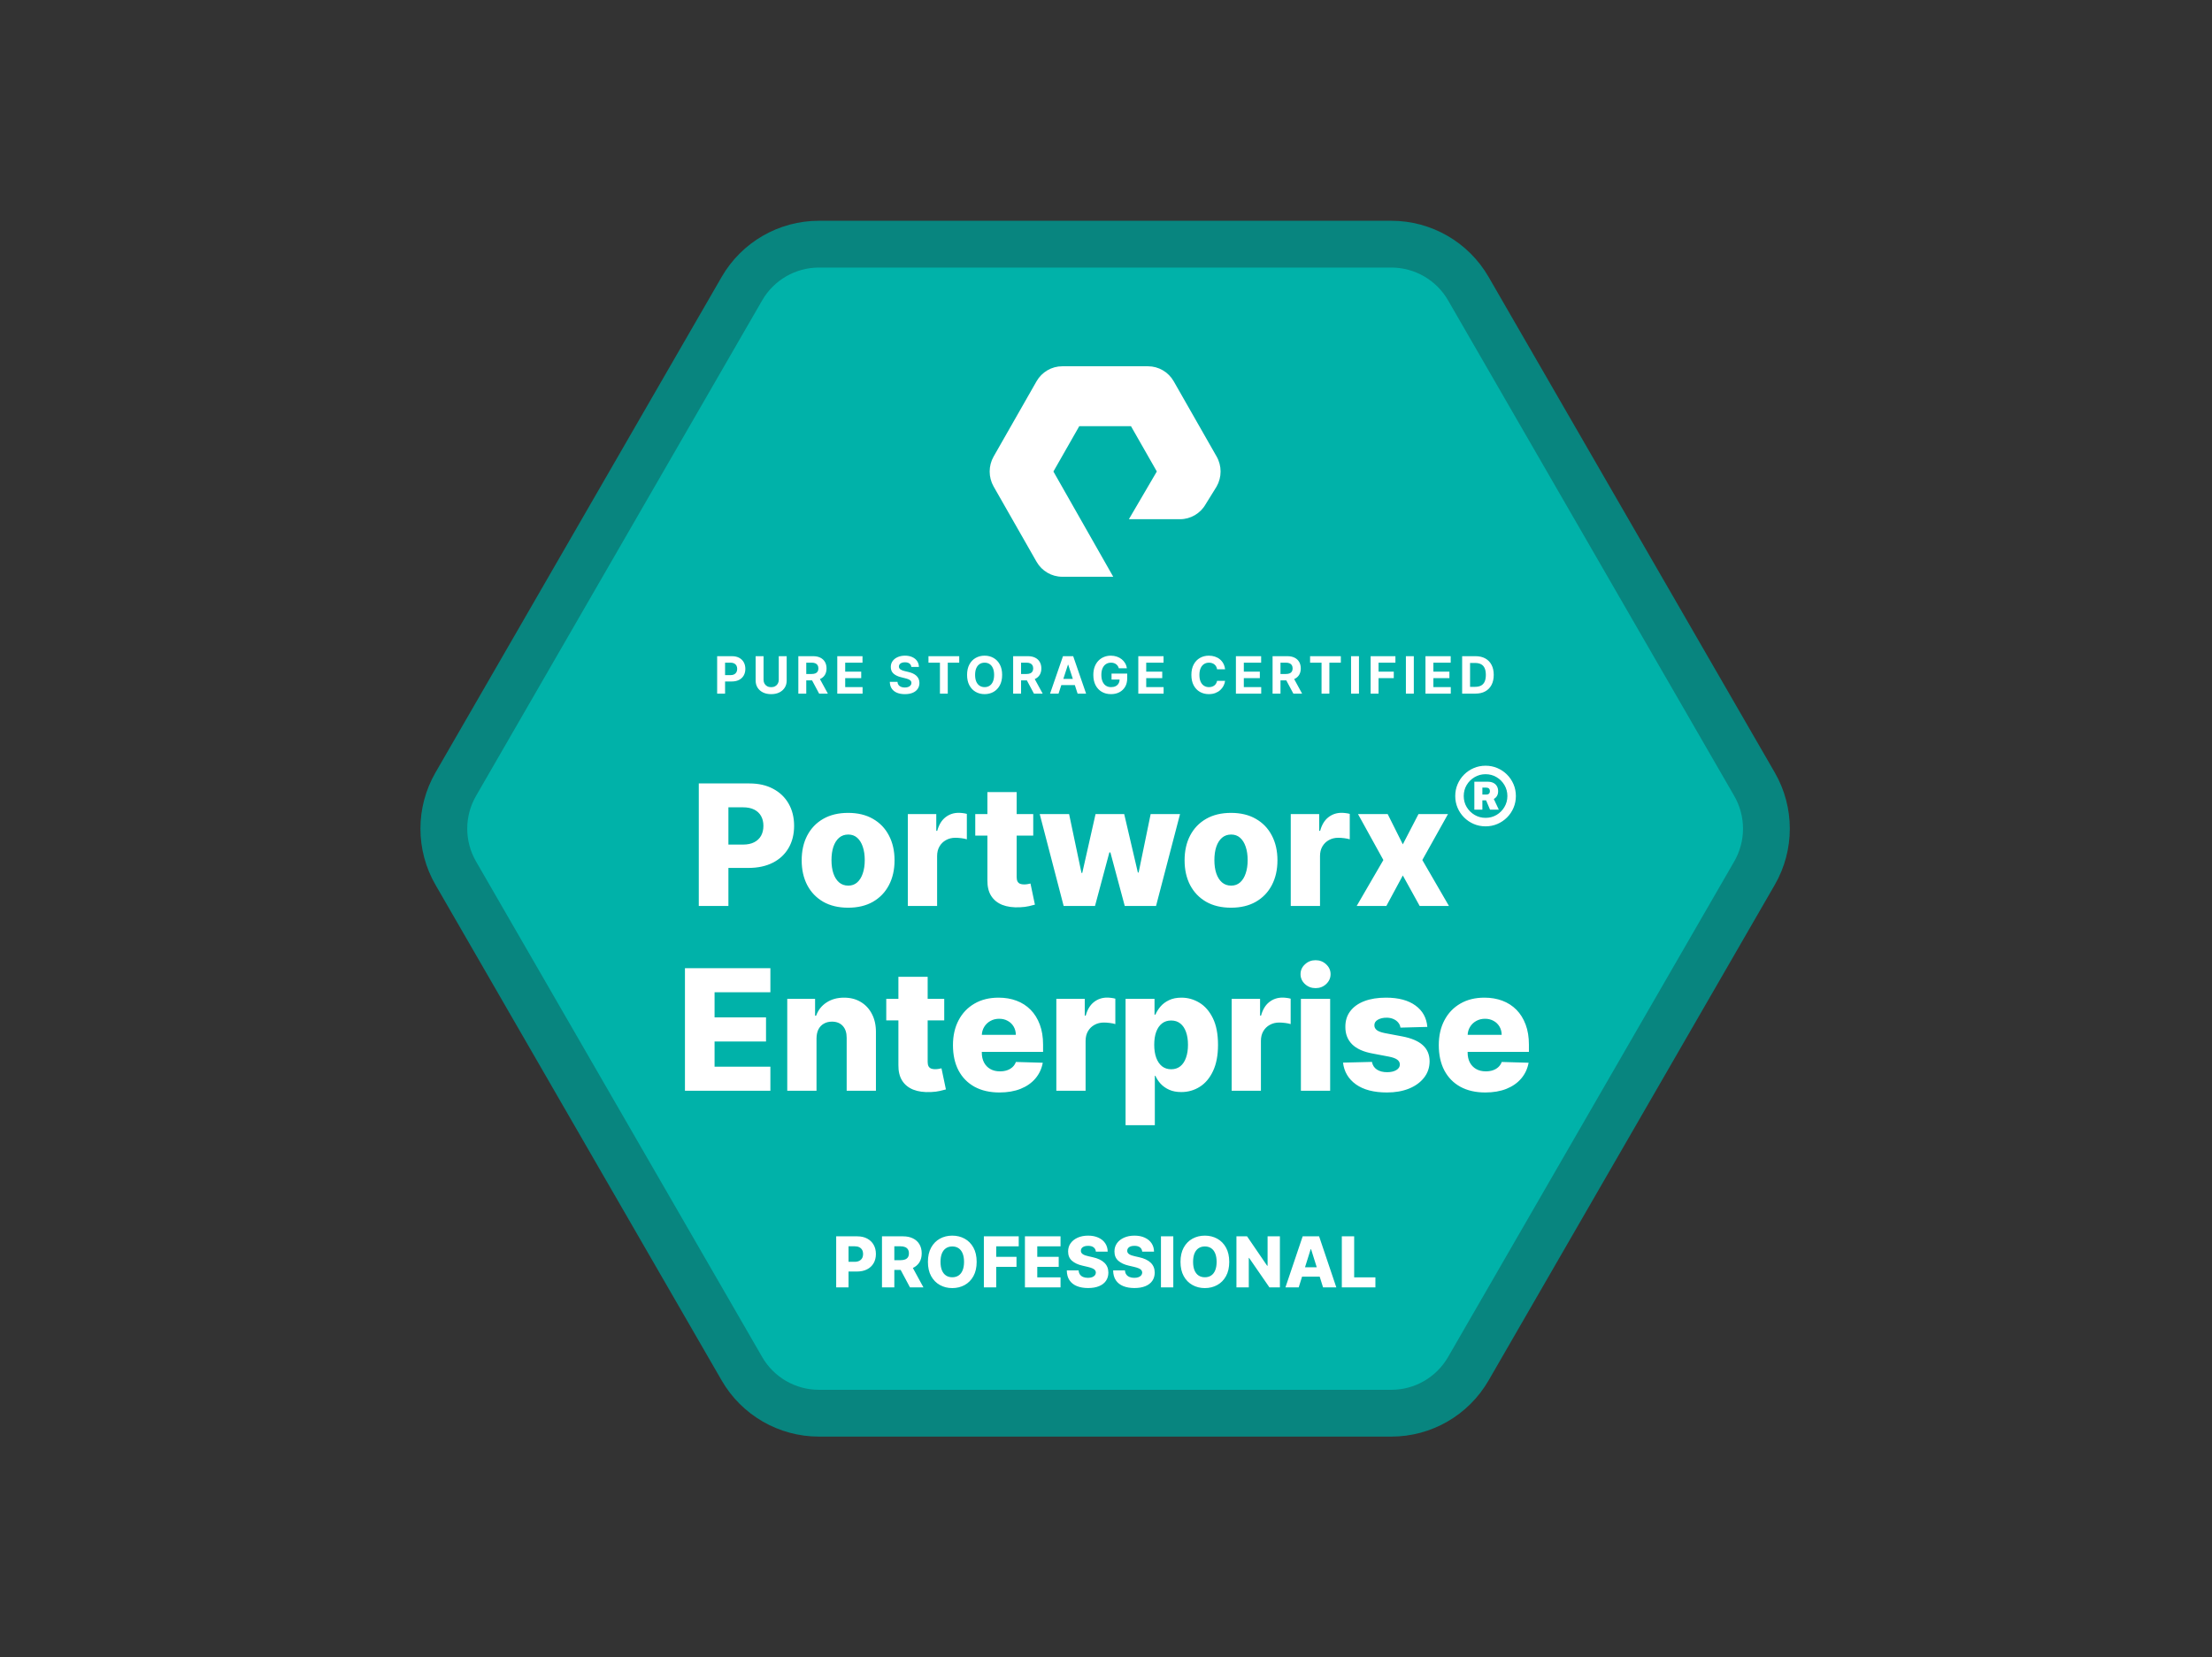 <svg width="790" height="592" viewBox="0 0 790 592" fill="none" xmlns="http://www.w3.org/2000/svg">
<rect x="0" y="0" width="790" height="592" fill="#333333" stroke="none"/>
<g clip-path="url(#clip0_377_6966)">
<g clip-path="url(#clip1_377_6966)">
<path d="M292.481 87.213L496.894 87.213C508.241 87.213 518.726 93.266 524.399 103.093L626.606 280.12C632.279 289.947 632.279 302.053 626.606 311.88L524.399 488.907C518.726 498.734 508.241 504.787 496.894 504.787L292.481 504.787C281.135 504.787 270.65 498.734 264.976 488.907L162.77 311.88C157.096 302.053 157.096 289.947 162.77 280.12L264.976 103.093C270.65 93.266 281.135 87.213 292.481 87.213Z" fill="#00B2A9" stroke="#08857F" stroke-width="16.716"/>
<path fill-rule="evenodd" clip-rule="evenodd" d="M397.585 206.011H379.355C375.59 206.011 372.081 203.958 370.199 200.661L354.861 173.77C352.985 170.47 352.985 166.372 354.861 163.077L370.199 136.184C372.081 132.885 375.587 130.831 379.355 130.831H410.023C413.788 130.831 417.295 132.885 419.179 136.184L434.513 163.077C436.393 166.372 436.393 170.47 434.513 173.77L430.547 180.172C428.701 183.41 425.192 185.459 421.428 185.459H403.172L413.153 168.409L403.921 152.227H385.455L376.219 168.421L397.585 206.011Z" fill="white"/>
<path d="M249.568 323.604V279.839H267.647C270.923 279.839 273.751 280.48 276.131 281.762C278.524 283.03 280.369 284.804 281.665 287.084C282.962 289.349 283.61 291.984 283.61 294.99C283.61 298.011 282.947 300.653 281.623 302.918C280.312 305.169 278.438 306.915 276.002 308.154C273.566 309.393 270.674 310.013 267.326 310.013H256.171V301.679H265.36C266.956 301.679 268.288 301.401 269.356 300.846C270.439 300.29 271.258 299.514 271.814 298.516C272.369 297.505 272.647 296.329 272.647 294.99C272.647 293.637 272.369 292.469 271.814 291.486C271.258 290.488 270.439 289.719 269.356 289.178C268.274 288.636 266.942 288.366 265.36 288.366H260.146V323.604H249.568ZM302.898 324.224C299.45 324.224 296.487 323.519 294.008 322.108C291.544 320.684 289.642 318.703 288.302 316.168C286.978 313.617 286.315 310.661 286.315 307.299C286.315 303.923 286.978 300.967 288.302 298.431C289.642 295.881 291.544 293.9 294.008 292.49C296.487 291.065 299.45 290.353 302.898 290.353C306.346 290.353 309.302 291.065 311.766 292.49C314.245 293.9 316.147 295.881 317.472 298.431C318.811 300.967 319.481 303.923 319.481 307.299C319.481 310.661 318.811 313.617 317.472 316.168C316.147 318.703 314.245 320.684 311.766 322.108C309.302 323.519 306.346 324.224 302.898 324.224ZM302.962 316.339C304.216 316.339 305.277 315.954 306.146 315.185C307.015 314.415 307.678 313.347 308.134 311.979C308.604 310.611 308.839 309.03 308.839 307.235C308.839 305.412 308.604 303.816 308.134 302.448C307.678 301.081 307.015 300.012 306.146 299.243C305.277 298.474 304.216 298.089 302.962 298.089C301.666 298.089 300.569 298.474 299.671 299.243C298.788 300.012 298.111 301.081 297.641 302.448C297.185 303.816 296.957 305.412 296.957 307.235C296.957 309.03 297.185 310.611 297.641 311.979C298.111 313.347 298.788 314.415 299.671 315.185C300.569 315.954 301.666 316.339 302.962 316.339ZM324.232 323.604V290.78H334.383V296.764H334.725C335.323 294.598 336.299 292.989 337.652 291.934C339.006 290.866 340.58 290.332 342.375 290.332C342.859 290.332 343.358 290.367 343.871 290.439C344.384 290.496 344.861 290.588 345.303 290.716V299.798C344.804 299.627 344.149 299.492 343.337 299.392C342.539 299.293 341.826 299.243 341.2 299.243C339.96 299.243 338.842 299.521 337.845 300.076C336.862 300.618 336.085 301.38 335.515 302.363C334.96 303.332 334.682 304.471 334.682 305.782V323.604H324.232ZM369.014 290.78V298.474H348.307V290.78H369.014ZM352.645 282.916H363.095V313.283C363.095 313.924 363.195 314.444 363.394 314.843C363.608 315.227 363.914 315.505 364.313 315.676C364.712 315.833 365.189 315.911 365.745 315.911C366.144 315.911 366.564 315.876 367.005 315.804C367.461 315.719 367.803 315.648 368.031 315.591L369.613 323.134C369.114 323.277 368.409 323.455 367.497 323.668C366.599 323.882 365.524 324.017 364.27 324.074C361.82 324.188 359.718 323.903 357.966 323.22C356.228 322.522 354.896 321.439 353.97 319.971C353.058 318.504 352.617 316.659 352.645 314.437V282.916ZM379.877 323.604L371.329 290.78H381.822L386.245 311.808H386.523L391.267 290.78H401.503L406.376 311.659H406.653L410.949 290.78H421.441L412.872 323.604H401.696L396.567 304.478H396.204L391.075 323.604H379.877ZM439.65 324.224C436.202 324.224 433.239 323.519 430.76 322.108C428.296 320.684 426.394 318.703 425.055 316.168C423.73 313.617 423.067 310.661 423.067 307.299C423.067 303.923 423.73 300.967 425.055 298.431C426.394 295.881 428.296 293.9 430.76 292.49C433.239 291.065 436.202 290.353 439.65 290.353C443.098 290.353 446.054 291.065 448.518 292.49C450.997 293.9 452.899 295.881 454.224 298.431C455.563 300.967 456.233 303.923 456.233 307.299C456.233 310.661 455.563 313.617 454.224 316.168C452.899 318.703 450.997 320.684 448.518 322.108C446.054 323.519 443.098 324.224 439.65 324.224ZM439.714 316.339C440.968 316.339 442.029 315.954 442.898 315.185C443.767 314.415 444.43 313.347 444.886 311.979C445.356 310.611 445.591 309.03 445.591 307.235C445.591 305.412 445.356 303.816 444.886 302.448C444.43 301.081 443.767 300.012 442.898 299.243C442.029 298.474 440.968 298.089 439.714 298.089C438.418 298.089 437.321 298.474 436.423 299.243C435.54 300.012 434.863 301.081 434.393 302.448C433.937 303.816 433.709 305.412 433.709 307.235C433.709 309.03 433.937 310.611 434.393 311.979C434.863 313.347 435.54 314.415 436.423 315.185C437.321 315.954 438.418 316.339 439.714 316.339ZM460.984 323.604V290.78H471.135V296.764H471.477C472.075 294.598 473.051 292.989 474.404 291.934C475.758 290.866 477.332 290.332 479.127 290.332C479.611 290.332 480.11 290.367 480.623 290.439C481.136 290.496 481.613 290.588 482.055 290.716V299.798C481.556 299.627 480.901 299.492 480.089 299.392C479.291 299.293 478.579 299.243 477.952 299.243C476.712 299.243 475.594 299.521 474.597 300.076C473.614 300.618 472.837 301.38 472.267 302.363C471.712 303.332 471.434 304.471 471.434 305.782V323.604H460.984ZM495.6 290.78L501.006 301.593L506.605 290.78H517.14L507.973 307.192L517.482 323.604H507.032L501.006 312.706L495.13 323.604H484.53L494.061 307.192L485 290.78H495.6ZM526.551 289.207V279.219H531.315C532.1 279.219 532.772 279.359 533.331 279.638C533.891 279.918 534.315 280.311 534.603 280.816C534.901 281.321 535.05 281.917 535.05 282.602C535.05 283.297 534.897 283.888 534.59 284.375C534.283 284.863 533.845 285.237 533.277 285.499C532.709 285.751 532.027 285.878 531.233 285.878H528.093V283.82H530.773C531.206 283.82 531.536 283.717 531.761 283.509C531.987 283.302 532.1 282.999 532.1 282.602C532.1 282.178 531.987 281.862 531.761 281.655C531.536 281.438 531.206 281.33 530.773 281.33H529.42V289.207H526.551ZM533.155 284.66L535.294 289.207H532.154L530.232 284.66H533.155ZM530.557 295.162C529.059 295.162 527.656 294.882 526.348 294.323C525.039 293.763 523.889 292.988 522.896 291.995C521.904 291.003 521.128 289.852 520.568 288.544C520.009 287.236 519.729 285.832 519.729 284.335C519.729 282.837 520.009 281.434 520.568 280.126C521.128 278.817 521.904 277.667 522.896 276.674C523.889 275.682 525.039 274.906 526.348 274.347C527.656 273.787 529.059 273.507 530.557 273.507C532.054 273.507 533.457 273.787 534.766 274.347C536.074 274.906 537.224 275.682 538.217 276.674C539.209 277.667 539.985 278.817 540.545 280.126C541.104 281.434 541.384 282.837 541.384 284.335C541.384 285.832 541.104 287.236 540.545 288.544C539.985 289.852 539.209 291.003 538.217 291.995C537.224 292.988 536.074 293.763 534.766 294.323C533.457 294.882 532.054 295.162 530.557 295.162ZM530.557 292.13C532 292.13 533.309 291.783 534.482 291.088C535.664 290.384 536.602 289.442 537.297 288.26C538 287.078 538.352 285.769 538.352 284.335C538.352 282.9 538 281.592 537.297 280.41C536.602 279.228 535.664 278.289 534.482 277.595C533.3 276.891 531.991 276.539 530.557 276.539C529.122 276.539 527.814 276.891 526.632 277.595C525.45 278.289 524.507 279.228 523.803 280.41C523.108 281.592 522.761 282.9 522.761 284.335C522.761 285.769 523.108 287.078 523.803 288.26C524.507 289.433 525.45 290.371 526.632 291.075C527.814 291.778 529.122 292.13 530.557 292.13ZM244.624 389.604V345.839H275.14V354.43H255.202V363.405H273.58V372.017H255.202V381.014H275.14V389.604H244.624ZM291.612 370.884V389.604H281.163V356.78H291.1V362.807H291.463C292.189 360.798 293.429 359.224 295.181 358.084C296.934 356.93 299.021 356.353 301.443 356.353C303.75 356.353 305.752 356.873 307.447 357.913C309.157 358.939 310.482 360.378 311.422 362.23C312.377 364.068 312.847 366.219 312.833 368.683V389.604H302.383V370.735C302.397 368.911 301.934 367.487 300.994 366.461C300.068 365.435 298.778 364.922 297.126 364.922C296.029 364.922 295.06 365.164 294.22 365.649C293.393 366.119 292.752 366.796 292.296 367.679C291.855 368.562 291.627 369.631 291.612 370.884ZM337.228 356.78V364.474H316.521V356.78H337.228ZM320.859 348.916H331.309V379.283C331.309 379.924 331.408 380.444 331.608 380.843C331.821 381.227 332.128 381.505 332.527 381.676C332.926 381.833 333.403 381.911 333.958 381.911C334.357 381.911 334.778 381.876 335.219 381.804C335.675 381.719 336.017 381.648 336.245 381.591L337.826 389.134C337.328 389.277 336.622 389.455 335.711 389.668C334.813 389.882 333.738 390.017 332.484 390.074C330.033 390.188 327.932 389.903 326.18 389.22C324.442 388.522 323.11 387.439 322.184 385.971C321.272 384.504 320.83 382.659 320.859 380.437V348.916ZM356.949 390.224C353.515 390.224 350.552 389.547 348.059 388.194C345.58 386.826 343.671 384.882 342.332 382.36C341.007 379.824 340.344 376.811 340.344 373.321C340.344 369.93 341.014 366.967 342.353 364.431C343.692 361.881 345.58 359.9 348.016 358.49C350.452 357.065 353.323 356.353 356.628 356.353C358.965 356.353 361.102 356.716 363.039 357.443C364.977 358.169 366.651 359.245 368.061 360.67C369.471 362.094 370.568 363.854 371.352 365.948C372.135 368.028 372.527 370.414 372.527 373.107V375.714H343.999V369.645H362.804C362.79 368.534 362.526 367.544 362.013 366.675C361.5 365.806 360.795 365.129 359.898 364.644C359.014 364.146 357.996 363.897 356.842 363.897C355.674 363.897 354.627 364.16 353.701 364.687C352.775 365.2 352.041 365.905 351.499 366.803C350.958 367.686 350.673 368.69 350.645 369.816V375.992C350.645 377.331 350.908 378.506 351.435 379.518C351.962 380.515 352.71 381.291 353.679 381.847C354.648 382.403 355.802 382.68 357.141 382.68C358.067 382.68 358.908 382.552 359.663 382.296C360.418 382.039 361.066 381.662 361.607 381.163C362.149 380.665 362.555 380.052 362.825 379.325L372.42 379.603C372.021 381.754 371.145 383.628 369.792 385.223C368.453 386.805 366.693 388.037 364.514 388.92C362.334 389.789 359.812 390.224 356.949 390.224ZM377.262 389.604V356.78H387.413V362.764H387.755C388.353 360.598 389.329 358.989 390.683 357.934C392.036 356.866 393.61 356.332 395.405 356.332C395.89 356.332 396.388 356.367 396.901 356.439C397.414 356.496 397.891 356.588 398.333 356.716V365.798C397.834 365.627 397.179 365.492 396.367 365.392C395.569 365.293 394.857 365.243 394.23 365.243C392.991 365.243 391.872 365.521 390.875 366.076C389.892 366.618 389.116 367.38 388.546 368.363C387.99 369.332 387.712 370.471 387.712 371.782V389.604H377.262ZM401.989 401.913V356.78H412.332V362.401H412.653C413.08 361.403 413.685 360.442 414.469 359.516C415.267 358.59 416.278 357.835 417.503 357.251C418.743 356.652 420.225 356.353 421.948 356.353C424.228 356.353 426.358 356.951 428.338 358.148C430.332 359.345 431.942 361.19 433.167 363.683C434.393 366.176 435.005 369.353 435.005 373.214C435.005 376.932 434.414 380.045 433.232 382.552C432.063 385.06 430.482 386.94 428.487 388.194C426.507 389.448 424.306 390.074 421.884 390.074C420.232 390.074 418.8 389.804 417.589 389.262C416.378 388.721 415.359 388.009 414.533 387.125C413.721 386.242 413.094 385.295 412.653 384.283H412.439V401.913H401.989ZM412.225 373.192C412.225 374.959 412.46 376.498 412.93 377.808C413.415 379.119 414.106 380.137 415.003 380.864C415.915 381.576 417.005 381.933 418.273 381.933C419.555 381.933 420.645 381.576 421.542 380.864C422.44 380.137 423.117 379.119 423.572 377.808C424.043 376.498 424.278 374.959 424.278 373.192C424.278 371.426 424.043 369.894 423.572 368.598C423.117 367.301 422.44 366.297 421.542 365.585C420.659 364.872 419.569 364.516 418.273 364.516C416.991 364.516 415.901 364.865 415.003 365.563C414.106 366.261 413.415 367.259 412.93 368.555C412.46 369.852 412.225 371.397 412.225 373.192ZM439.879 389.604V356.78H450.03V362.764H450.372C450.97 360.598 451.946 358.989 453.3 357.934C454.653 356.866 456.227 356.332 458.022 356.332C458.507 356.332 459.005 356.367 459.518 356.439C460.031 356.496 460.508 356.588 460.95 356.716V365.798C460.451 365.627 459.796 365.492 458.984 365.392C458.186 365.293 457.474 365.243 456.847 365.243C455.608 365.243 454.489 365.521 453.492 366.076C452.509 366.618 451.732 367.38 451.163 368.363C450.607 369.332 450.329 370.471 450.329 371.782V389.604H439.879ZM464.606 389.604V356.78H475.056V389.604H464.606ZM469.842 352.955C468.374 352.955 467.113 352.471 466.059 351.502C465.005 350.519 464.478 349.337 464.478 347.955C464.478 346.587 465.005 345.419 466.059 344.45C467.113 343.467 468.374 342.976 469.842 342.976C471.323 342.976 472.584 343.467 473.624 344.45C474.678 345.419 475.205 346.587 475.205 347.955C475.205 349.337 474.678 350.519 473.624 351.502C472.584 352.471 471.323 352.955 469.842 352.955ZM509.762 366.803L500.167 367.059C500.067 366.375 499.797 365.77 499.355 365.243C498.913 364.701 498.336 364.281 497.624 363.982C496.926 363.669 496.114 363.512 495.188 363.512C493.977 363.512 492.944 363.754 492.089 364.238C491.249 364.723 490.836 365.378 490.85 366.204C490.836 366.846 491.092 367.401 491.619 367.871C492.161 368.341 493.122 368.719 494.504 369.004L500.83 370.201C504.106 370.827 506.542 371.867 508.138 373.321C509.748 374.774 510.56 376.697 510.574 379.09C510.56 381.341 509.89 383.3 508.565 384.967C507.255 386.634 505.46 387.93 503.18 388.856C500.901 389.768 498.294 390.224 495.359 390.224C490.672 390.224 486.975 389.262 484.268 387.339C481.575 385.402 480.037 382.809 479.652 379.561L489.974 379.304C490.202 380.501 490.793 381.413 491.747 382.039C492.702 382.666 493.92 382.98 495.402 382.98C496.741 382.98 497.831 382.73 498.671 382.232C499.512 381.733 499.939 381.071 499.953 380.244C499.939 379.504 499.611 378.912 498.97 378.471C498.329 378.015 497.325 377.659 495.957 377.402L490.23 376.312C486.939 375.714 484.489 374.61 482.879 373C481.269 371.376 480.471 369.31 480.486 366.803C480.471 364.609 481.055 362.735 482.238 361.183C483.42 359.615 485.101 358.419 487.281 357.592C489.461 356.766 492.032 356.353 494.996 356.353C499.441 356.353 502.945 357.286 505.51 359.152C508.074 361.005 509.491 363.555 509.762 366.803ZM530.461 390.224C527.027 390.224 524.064 389.547 521.571 388.194C519.092 386.826 517.183 384.882 515.844 382.36C514.519 379.824 513.856 376.811 513.856 373.321C513.856 369.93 514.526 366.967 515.865 364.431C517.204 361.881 519.092 359.9 521.528 358.49C523.964 357.065 526.835 356.353 530.14 356.353C532.476 356.353 534.613 356.716 536.551 357.443C538.488 358.169 540.162 359.245 541.573 360.67C542.983 362.094 544.08 363.854 544.864 365.948C545.647 368.028 546.039 370.414 546.039 373.107V375.714H517.511V369.645H536.316C536.302 368.534 536.038 367.544 535.525 366.675C535.012 365.806 534.307 365.129 533.41 364.644C532.526 364.146 531.508 363.897 530.354 363.897C529.185 363.897 528.138 364.16 527.212 364.687C526.286 365.2 525.553 365.905 525.011 366.803C524.47 367.686 524.185 368.69 524.156 369.816V375.992C524.156 377.331 524.42 378.506 524.947 379.518C525.474 380.515 526.222 381.291 527.191 381.847C528.16 382.403 529.314 382.68 530.653 382.68C531.579 382.68 532.419 382.552 533.174 382.296C533.93 382.039 534.578 381.662 535.119 381.163C535.66 380.665 536.066 380.052 536.337 379.325L545.932 379.603C545.533 381.754 544.657 383.628 543.304 385.223C541.965 386.805 540.205 388.037 538.025 388.92C535.846 389.789 533.324 390.224 530.461 390.224Z" fill="white"/>
<path d="M298.638 459.844V441.609H306.171C307.536 441.609 308.714 441.876 309.706 442.41C310.703 442.938 311.471 443.677 312.012 444.627C312.552 445.571 312.822 446.669 312.822 447.922C312.822 449.18 312.546 450.281 311.994 451.225C311.448 452.163 310.667 452.89 309.652 453.407C308.637 453.923 307.432 454.181 306.037 454.181H301.389V450.709H305.218C305.883 450.709 306.438 450.593 306.883 450.361C307.334 450.13 307.675 449.806 307.907 449.391C308.138 448.969 308.254 448.48 308.254 447.922C308.254 447.358 308.138 446.871 307.907 446.461C307.675 446.046 307.334 445.725 306.883 445.5C306.432 445.274 305.877 445.162 305.218 445.162H303.045V459.844H298.638ZM314.995 459.844V441.609H322.527C323.893 441.609 325.071 441.855 326.062 442.348C327.059 442.835 327.828 443.535 328.368 444.449C328.909 445.357 329.179 446.435 329.179 447.681C329.179 448.946 328.903 450.02 328.351 450.905C327.798 451.783 327.015 452.454 326 452.917C324.985 453.374 323.783 453.603 322.394 453.603H317.63V450.13H321.575C322.239 450.13 322.794 450.044 323.24 449.872C323.691 449.694 324.032 449.427 324.264 449.07C324.495 448.708 324.611 448.245 324.611 447.681C324.611 447.117 324.495 446.651 324.264 446.283C324.032 445.909 323.691 445.63 323.24 445.446C322.788 445.256 322.233 445.162 321.575 445.162H319.402V459.844H314.995ZM325.261 451.51L329.802 459.844H324.994L320.542 451.51H325.261ZM348.808 450.727C348.808 452.733 348.422 454.434 347.65 455.829C346.878 457.223 345.834 458.283 344.516 459.007C343.204 459.731 341.732 460.094 340.099 460.094C338.461 460.094 336.986 459.728 335.674 458.998C334.362 458.268 333.32 457.209 332.549 455.82C331.783 454.425 331.4 452.727 331.4 450.727C331.4 448.72 331.783 447.019 332.549 445.625C333.32 444.23 334.362 443.17 335.674 442.446C336.986 441.722 338.461 441.359 340.099 441.359C341.732 441.359 343.204 441.722 344.516 442.446C345.834 443.17 346.878 444.23 347.65 445.625C348.422 447.019 348.808 448.72 348.808 450.727ZM344.302 450.727C344.302 449.539 344.133 448.536 343.795 447.717C343.462 446.898 342.981 446.277 342.352 445.856C341.729 445.435 340.978 445.224 340.099 445.224C339.227 445.224 338.476 445.435 337.847 445.856C337.217 446.277 336.734 446.898 336.395 447.717C336.063 448.536 335.897 449.539 335.897 450.727C335.897 451.914 336.063 452.917 336.395 453.736C336.734 454.555 337.217 455.176 337.847 455.597C338.476 456.018 339.227 456.229 340.099 456.229C340.978 456.229 341.729 456.018 342.352 455.597C342.981 455.176 343.462 454.555 343.795 453.736C344.133 452.917 344.302 451.914 344.302 450.727ZM351.381 459.844V441.609H363.829V445.188H355.788V448.928H363.036V452.516H355.788V459.844H351.381ZM366.048 459.844V441.609H378.763V445.188H370.455V448.928H378.113V452.516H370.455V456.265H378.763V459.844H366.048ZM391.38 447.076C391.321 446.423 391.056 445.915 390.587 445.553C390.124 445.185 389.463 445.001 388.602 445.001C388.032 445.001 387.557 445.075 387.177 445.224C386.797 445.372 386.512 445.577 386.322 445.838C386.132 446.093 386.035 446.387 386.029 446.72C386.017 446.993 386.07 447.233 386.189 447.441C386.314 447.649 386.492 447.833 386.723 447.993C386.961 448.147 387.245 448.284 387.578 448.403C387.91 448.521 388.284 448.625 388.7 448.714L390.267 449.07C391.169 449.266 391.965 449.527 392.653 449.854C393.348 450.18 393.929 450.569 394.398 451.02C394.873 451.471 395.232 451.991 395.476 452.579C395.719 453.166 395.844 453.825 395.85 454.555C395.844 455.707 395.553 456.695 394.977 457.52C394.401 458.345 393.573 458.978 392.493 459.417C391.418 459.856 390.121 460.076 388.602 460.076C387.076 460.076 385.747 459.847 384.613 459.39C383.479 458.933 382.598 458.239 381.968 457.307C381.339 456.375 381.016 455.196 380.998 453.772H385.218C385.254 454.359 385.411 454.849 385.69 455.241C385.969 455.633 386.352 455.929 386.839 456.131C387.332 456.333 387.901 456.434 388.548 456.434C389.142 456.434 389.647 456.354 390.062 456.194C390.484 456.033 390.807 455.811 391.033 455.526C391.258 455.241 391.374 454.914 391.38 454.546C391.374 454.202 391.267 453.908 391.059 453.665C390.852 453.416 390.531 453.202 390.098 453.024C389.67 452.84 389.124 452.671 388.459 452.516L386.554 452.071C384.975 451.709 383.731 451.124 382.823 450.317C381.915 449.504 381.464 448.406 381.47 447.022C381.464 445.895 381.767 444.906 382.378 444.057C382.989 443.209 383.835 442.547 384.916 442.072C385.996 441.597 387.228 441.359 388.611 441.359C390.024 441.359 391.249 441.6 392.288 442.081C393.333 442.556 394.143 443.223 394.719 444.084C395.295 444.945 395.589 445.942 395.6 447.076H391.38ZM407.932 447.076C407.873 446.423 407.609 445.915 407.14 445.553C406.677 445.185 406.015 445.001 405.154 445.001C404.585 445.001 404.11 445.075 403.73 445.224C403.35 445.372 403.065 445.577 402.875 445.838C402.685 446.093 402.587 446.387 402.581 446.72C402.569 446.993 402.623 447.233 402.741 447.441C402.866 447.649 403.044 447.833 403.276 447.993C403.513 448.147 403.798 448.284 404.13 448.403C404.463 448.521 404.837 448.625 405.252 448.714L406.819 449.07C407.722 449.266 408.517 449.527 409.206 449.854C409.9 450.18 410.482 450.569 410.951 451.02C411.426 451.471 411.785 451.991 412.028 452.579C412.272 453.166 412.396 453.825 412.402 454.555C412.396 455.707 412.106 456.695 411.53 457.52C410.954 458.345 410.126 458.978 409.045 459.417C407.971 459.856 406.674 460.076 405.154 460.076C403.629 460.076 402.299 459.847 401.165 459.39C400.032 458.933 399.15 458.239 398.521 457.307C397.892 456.375 397.568 455.196 397.55 453.772H401.771C401.807 454.359 401.964 454.849 402.243 455.241C402.522 455.633 402.905 455.929 403.391 456.131C403.884 456.333 404.454 456.434 405.101 456.434C405.695 456.434 406.199 456.354 406.615 456.194C407.036 456.033 407.36 455.811 407.585 455.526C407.811 455.241 407.927 454.914 407.932 454.546C407.927 454.202 407.82 453.908 407.612 453.665C407.404 453.416 407.084 453.202 406.65 453.024C406.223 452.84 405.677 452.671 405.012 452.516L403.106 452.071C401.528 451.709 400.284 451.124 399.376 450.317C398.468 449.504 398.016 448.406 398.022 447.022C398.016 445.895 398.319 444.906 398.931 444.057C399.542 443.209 400.388 442.547 401.468 442.072C402.549 441.597 403.78 441.359 405.163 441.359C406.576 441.359 407.802 441.6 408.841 442.081C409.885 442.556 410.696 443.223 411.271 444.084C411.847 444.945 412.141 445.942 412.153 447.076H407.932ZM419.036 441.609V459.844H414.628V441.609H419.036ZM439.014 450.727C439.014 452.733 438.628 454.434 437.857 455.829C437.085 457.223 436.04 458.283 434.722 459.007C433.411 459.731 431.938 460.094 430.306 460.094C428.668 460.094 427.193 459.728 425.881 458.998C424.569 458.268 423.527 457.209 422.755 455.82C421.99 454.425 421.607 452.727 421.607 450.727C421.607 448.72 421.99 447.019 422.755 445.625C423.527 444.23 424.569 443.17 425.881 442.446C427.193 441.722 428.668 441.359 430.306 441.359C431.938 441.359 433.411 441.722 434.722 442.446C436.04 443.17 437.085 444.23 437.857 445.625C438.628 447.019 439.014 448.72 439.014 450.727ZM434.509 450.727C434.509 449.539 434.34 448.536 434.001 447.717C433.669 446.898 433.188 446.277 432.559 445.856C431.936 445.435 431.185 445.224 430.306 445.224C429.433 445.224 428.683 445.435 428.053 445.856C427.424 446.277 426.94 446.898 426.602 447.717C426.27 448.536 426.103 449.539 426.103 450.727C426.103 451.914 426.27 452.917 426.602 453.736C426.94 454.555 427.424 455.176 428.053 455.597C428.683 456.018 429.433 456.229 430.306 456.229C431.185 456.229 431.936 456.018 432.559 455.597C433.188 455.176 433.669 454.555 434.001 453.736C434.34 452.917 434.509 451.914 434.509 450.727ZM457.107 441.609V459.844H453.367L446.111 449.32H445.995V459.844H441.587V441.609H445.381L452.557 452.116H452.709V441.609H457.107ZM463.823 459.844H459.086L465.239 441.609H471.107L477.259 459.844H472.522L468.239 446.203H468.097L463.823 459.844ZM463.191 452.668H473.092V456.016H463.191V452.668ZM479.223 459.844V441.609H483.63V456.265H491.216V459.844H479.223Z" fill="white"/>
<path d="M256.127 247.756V234.383H261.403C262.417 234.383 263.282 234.577 263.995 234.964C264.709 235.347 265.254 235.881 265.628 236.564C266.007 237.243 266.196 238.027 266.196 238.915C266.196 239.803 266.004 240.586 265.621 241.265C265.238 241.944 264.683 242.473 263.956 242.852C263.234 243.231 262.359 243.42 261.331 243.42H257.969V241.154H260.874C261.418 241.154 261.867 241.061 262.219 240.874C262.576 240.682 262.842 240.419 263.016 240.083C263.195 239.744 263.284 239.354 263.284 238.915C263.284 238.471 263.195 238.083 263.016 237.752C262.842 237.417 262.576 237.158 262.219 236.975C261.862 236.788 261.41 236.695 260.861 236.695H258.955V247.756H256.127ZM278.131 234.383H280.958V243.067C280.958 244.043 280.726 244.896 280.26 245.627C279.798 246.358 279.152 246.929 278.32 247.338C277.489 247.743 276.52 247.945 275.415 247.945C274.305 247.945 273.334 247.743 272.503 247.338C271.671 246.929 271.025 246.358 270.563 245.627C270.102 244.896 269.871 244.043 269.871 243.067V234.383H272.698V242.826C272.698 243.335 272.809 243.788 273.031 244.184C273.258 244.58 273.576 244.891 273.985 245.118C274.394 245.344 274.871 245.457 275.415 245.457C275.963 245.457 276.44 245.344 276.845 245.118C277.254 244.891 277.57 244.58 277.792 244.184C278.018 243.788 278.131 243.335 278.131 242.826V234.383ZM285.123 247.756V234.383H290.399C291.409 234.383 292.271 234.564 292.985 234.925C293.703 235.282 294.25 235.789 294.624 236.446C295.003 237.099 295.192 237.868 295.192 238.751C295.192 239.639 295.001 240.403 294.617 241.043C294.234 241.679 293.679 242.166 292.952 242.506C292.23 242.845 291.355 243.015 290.327 243.015H286.795V240.743H289.87C290.41 240.743 290.859 240.669 291.216 240.521C291.572 240.373 291.838 240.151 292.012 239.855C292.191 239.559 292.28 239.191 292.28 238.751C292.28 238.307 292.191 237.933 292.012 237.628C291.838 237.324 291.57 237.093 291.209 236.936C290.852 236.775 290.401 236.695 289.857 236.695H287.951V247.756H285.123ZM292.345 241.67L295.669 247.756H292.548L289.296 241.67H292.345ZM299.029 247.756V234.383H308.04V236.714H301.856V239.901H307.576V242.232H301.856V245.425H308.066V247.756H299.029ZM325.475 238.229C325.423 237.702 325.199 237.293 324.803 237.001C324.406 236.71 323.869 236.564 323.19 236.564C322.728 236.564 322.339 236.629 322.021 236.76C321.703 236.886 321.459 237.062 321.29 237.289C321.124 237.515 321.041 237.772 321.041 238.059C321.033 238.299 321.083 238.508 321.192 238.686C321.305 238.865 321.459 239.019 321.655 239.15C321.851 239.276 322.078 239.387 322.334 239.483C322.591 239.574 322.865 239.652 323.157 239.718L324.359 240.005C324.942 240.136 325.477 240.31 325.965 240.527C326.452 240.745 326.875 241.013 327.232 241.331C327.589 241.648 327.865 242.023 328.061 242.454C328.261 242.885 328.363 243.379 328.368 243.936C328.363 244.754 328.154 245.464 327.741 246.065C327.332 246.661 326.74 247.125 325.965 247.455C325.194 247.782 324.265 247.945 323.177 247.945C322.097 247.945 321.157 247.78 320.356 247.449C319.559 247.118 318.937 246.628 318.488 245.98C318.044 245.327 317.812 244.519 317.79 243.557H320.526C320.556 244.006 320.685 244.38 320.911 244.68C321.142 244.976 321.449 245.2 321.832 245.353C322.219 245.501 322.656 245.575 323.144 245.575C323.623 245.575 324.039 245.505 324.391 245.366C324.748 245.227 325.025 245.033 325.22 244.785C325.416 244.537 325.514 244.252 325.514 243.929C325.514 243.629 325.425 243.377 325.247 243.172C325.072 242.967 324.816 242.793 324.476 242.65C324.141 242.506 323.73 242.375 323.242 242.258L321.786 241.892C320.658 241.618 319.768 241.189 319.115 240.606C318.462 240.022 318.138 239.237 318.142 238.249C318.138 237.439 318.353 236.732 318.789 236.126C319.228 235.521 319.831 235.049 320.597 234.71C321.364 234.37 322.234 234.2 323.209 234.2C324.202 234.2 325.068 234.37 325.808 234.71C326.552 235.049 327.131 235.521 327.545 236.126C327.959 236.732 328.172 237.432 328.185 238.229H325.475ZM331.599 236.714V234.383H342.582V236.714H338.488V247.756H335.693V236.714H331.599ZM357.907 241.069C357.907 242.528 357.631 243.768 357.078 244.791C356.53 245.814 355.781 246.596 354.832 247.135C353.887 247.671 352.825 247.939 351.645 247.939C350.457 247.939 349.391 247.669 348.446 247.129C347.501 246.589 346.755 245.808 346.206 244.785C345.658 243.762 345.384 242.523 345.384 241.069C345.384 239.611 345.658 238.371 346.206 237.348C346.755 236.325 347.501 235.545 348.446 235.01C349.391 234.47 350.457 234.2 351.645 234.2C352.825 234.2 353.887 234.47 354.832 235.01C355.781 235.545 356.53 236.325 357.078 237.348C357.631 238.371 357.907 239.611 357.907 241.069ZM355.041 241.069C355.041 240.125 354.899 239.328 354.616 238.68C354.338 238.031 353.944 237.539 353.435 237.204C352.925 236.869 352.329 236.701 351.645 236.701C350.962 236.701 350.366 236.869 349.856 237.204C349.347 237.539 348.951 238.031 348.668 238.68C348.389 239.328 348.25 240.125 348.25 241.069C348.25 242.014 348.389 242.811 348.668 243.459C348.951 244.108 349.347 244.6 349.856 244.935C350.366 245.27 350.962 245.438 351.645 245.438C352.329 245.438 352.925 245.27 353.435 244.935C353.944 244.6 354.338 244.108 354.616 243.459C354.899 242.811 355.041 242.014 355.041 241.069ZM361.84 247.756V234.383H367.116C368.126 234.383 368.988 234.564 369.702 234.925C370.42 235.282 370.967 235.789 371.341 236.446C371.72 237.099 371.909 237.868 371.909 238.751C371.909 239.639 371.718 240.403 371.335 241.043C370.951 241.679 370.396 242.166 369.67 242.506C368.947 242.845 368.072 243.015 367.045 243.015H363.512V240.743H366.588C367.127 240.743 367.576 240.669 367.933 240.521C368.29 240.373 368.555 240.151 368.729 239.855C368.908 239.559 368.997 239.191 368.997 238.751C368.997 238.307 368.908 237.933 368.729 237.628C368.555 237.324 368.287 237.093 367.926 236.936C367.569 236.775 367.119 236.695 366.574 236.695H364.668V247.756H361.84ZM369.062 241.67L372.386 247.756H369.265L366.013 241.67H369.062ZM378.051 247.756H375.021L379.638 234.383H383.281L387.891 247.756H384.861L381.512 237.439H381.407L378.051 247.756ZM377.862 242.499H385.018V244.706H377.862V242.499ZM399.578 238.706C399.487 238.388 399.358 238.107 399.193 237.863C399.027 237.615 398.825 237.406 398.586 237.237C398.351 237.062 398.081 236.93 397.776 236.838C397.476 236.747 397.143 236.701 396.777 236.701C396.093 236.701 395.493 236.871 394.975 237.21C394.461 237.55 394.061 238.044 393.773 238.693C393.486 239.337 393.342 240.125 393.342 241.056C393.342 241.988 393.484 242.78 393.767 243.433C394.05 244.086 394.45 244.585 394.968 244.928C395.486 245.268 396.098 245.438 396.803 245.438C397.443 245.438 397.989 245.325 398.442 245.098C398.899 244.867 399.247 244.543 399.487 244.125C399.73 243.707 399.852 243.213 399.852 242.643L400.427 242.728H396.979V240.599H402.575V242.284C402.575 243.459 402.327 244.469 401.831 245.314C401.335 246.154 400.651 246.802 399.781 247.259C398.91 247.712 397.913 247.939 396.79 247.939C395.536 247.939 394.435 247.662 393.486 247.109C392.537 246.552 391.797 245.762 391.266 244.739C390.739 243.712 390.476 242.493 390.476 241.082C390.476 239.999 390.633 239.032 390.946 238.183C391.264 237.33 391.708 236.608 392.278 236.015C392.848 235.423 393.512 234.973 394.27 234.664C395.027 234.355 395.848 234.2 396.731 234.2C397.489 234.2 398.194 234.311 398.847 234.533C399.5 234.751 400.079 235.06 400.584 235.46C401.093 235.861 401.509 236.338 401.831 236.89C402.153 237.439 402.36 238.044 402.451 238.706H399.578ZM406.538 247.756V234.383H415.549V236.714H409.365V239.901H415.085V242.232H409.365V245.425H415.575V247.756H406.538ZM437.529 239.065H434.669C434.616 238.695 434.51 238.366 434.349 238.079C434.188 237.787 433.981 237.539 433.728 237.334C433.476 237.13 433.184 236.973 432.853 236.864C432.527 236.756 432.172 236.701 431.789 236.701C431.097 236.701 430.494 236.873 429.98 237.217C429.467 237.556 429.068 238.053 428.785 238.706C428.502 239.354 428.361 240.142 428.361 241.069C428.361 242.023 428.502 242.824 428.785 243.472C429.073 244.121 429.473 244.611 429.987 244.941C430.501 245.272 431.095 245.438 431.769 245.438C432.148 245.438 432.499 245.388 432.821 245.288C433.147 245.187 433.437 245.042 433.689 244.85C433.942 244.654 434.151 244.417 434.316 244.138C434.486 243.86 434.603 243.542 434.669 243.185L437.529 243.198C437.455 243.812 437.27 244.404 436.974 244.974C436.682 245.54 436.288 246.047 435.792 246.496C435.3 246.94 434.712 247.292 434.029 247.553C433.35 247.81 432.581 247.939 431.724 247.939C430.531 247.939 429.464 247.669 428.524 247.129C427.588 246.589 426.848 245.808 426.304 244.785C425.764 243.762 425.494 242.523 425.494 241.069C425.494 239.611 425.769 238.371 426.317 237.348C426.866 236.325 427.61 235.545 428.55 235.01C429.491 234.47 430.548 234.2 431.724 234.2C432.499 234.2 433.217 234.309 433.879 234.527C434.545 234.744 435.134 235.062 435.648 235.48C436.162 235.894 436.58 236.401 436.902 237.001C437.228 237.602 437.437 238.29 437.529 239.065ZM441.395 247.756V234.383H450.406V236.714H444.222V239.901H449.942V242.232H444.222V245.425H450.432V247.756H441.395ZM454.492 247.756V234.383H459.768C460.778 234.383 461.64 234.564 462.354 234.925C463.072 235.282 463.618 235.789 463.993 236.446C464.371 237.099 464.561 237.868 464.561 238.751C464.561 239.639 464.369 240.403 463.986 241.043C463.603 241.679 463.048 242.166 462.321 242.506C461.599 242.845 460.724 243.015 459.696 243.015H456.164V240.743H459.239C459.779 240.743 460.227 240.669 460.584 240.521C460.941 240.373 461.207 240.151 461.381 239.855C461.559 239.559 461.649 239.191 461.649 238.751C461.649 238.307 461.559 237.933 461.381 237.628C461.207 237.324 460.939 237.093 460.578 236.936C460.221 236.775 459.77 236.695 459.226 236.695H457.32V247.756H454.492ZM461.714 241.67L465.038 247.756H461.916L458.665 241.67H461.714ZM467.888 236.714V234.383H478.871V236.714H474.777V247.756H471.982V236.714H467.888ZM485.346 234.383V247.756H482.519V234.383H485.346ZM489.511 247.756V234.383H498.365V236.714H492.338V239.901H497.777V242.232H492.338V247.756H489.511ZM504.933 234.383V247.756H502.106V234.383H504.933ZM509.098 247.756V234.383H518.109V236.714H511.925V239.901H517.645V242.232H511.925V245.425H518.135V247.756H509.098ZM526.936 247.756H522.195V234.383H526.975C528.32 234.383 529.478 234.651 530.449 235.186C531.419 235.717 532.166 236.481 532.688 237.478C533.215 238.475 533.478 239.668 533.478 241.056C533.478 242.449 533.215 243.646 532.688 244.648C532.166 245.649 531.415 246.417 530.436 246.953C529.46 247.488 528.294 247.756 526.936 247.756ZM525.022 245.333H526.818C527.654 245.333 528.357 245.185 528.927 244.889C529.502 244.589 529.933 244.125 530.22 243.498C530.512 242.867 530.658 242.053 530.658 241.056C530.658 240.068 530.512 239.261 530.22 238.634C529.933 238.007 529.504 237.546 528.934 237.25C528.363 236.954 527.66 236.806 526.825 236.806H525.022V245.333Z" fill="white"/>
</g>
</g>
<defs>
<clipPath id="clip0_377_6966">
<rect width="789" height="592" fill="white" transform="translate(0.188)"/>
</clipPath>
<clipPath id="clip1_377_6966">
<rect width="511.945" height="575.816" fill="white" transform="translate(143.951 45.263)"/>
</clipPath>
</defs>
</svg>
